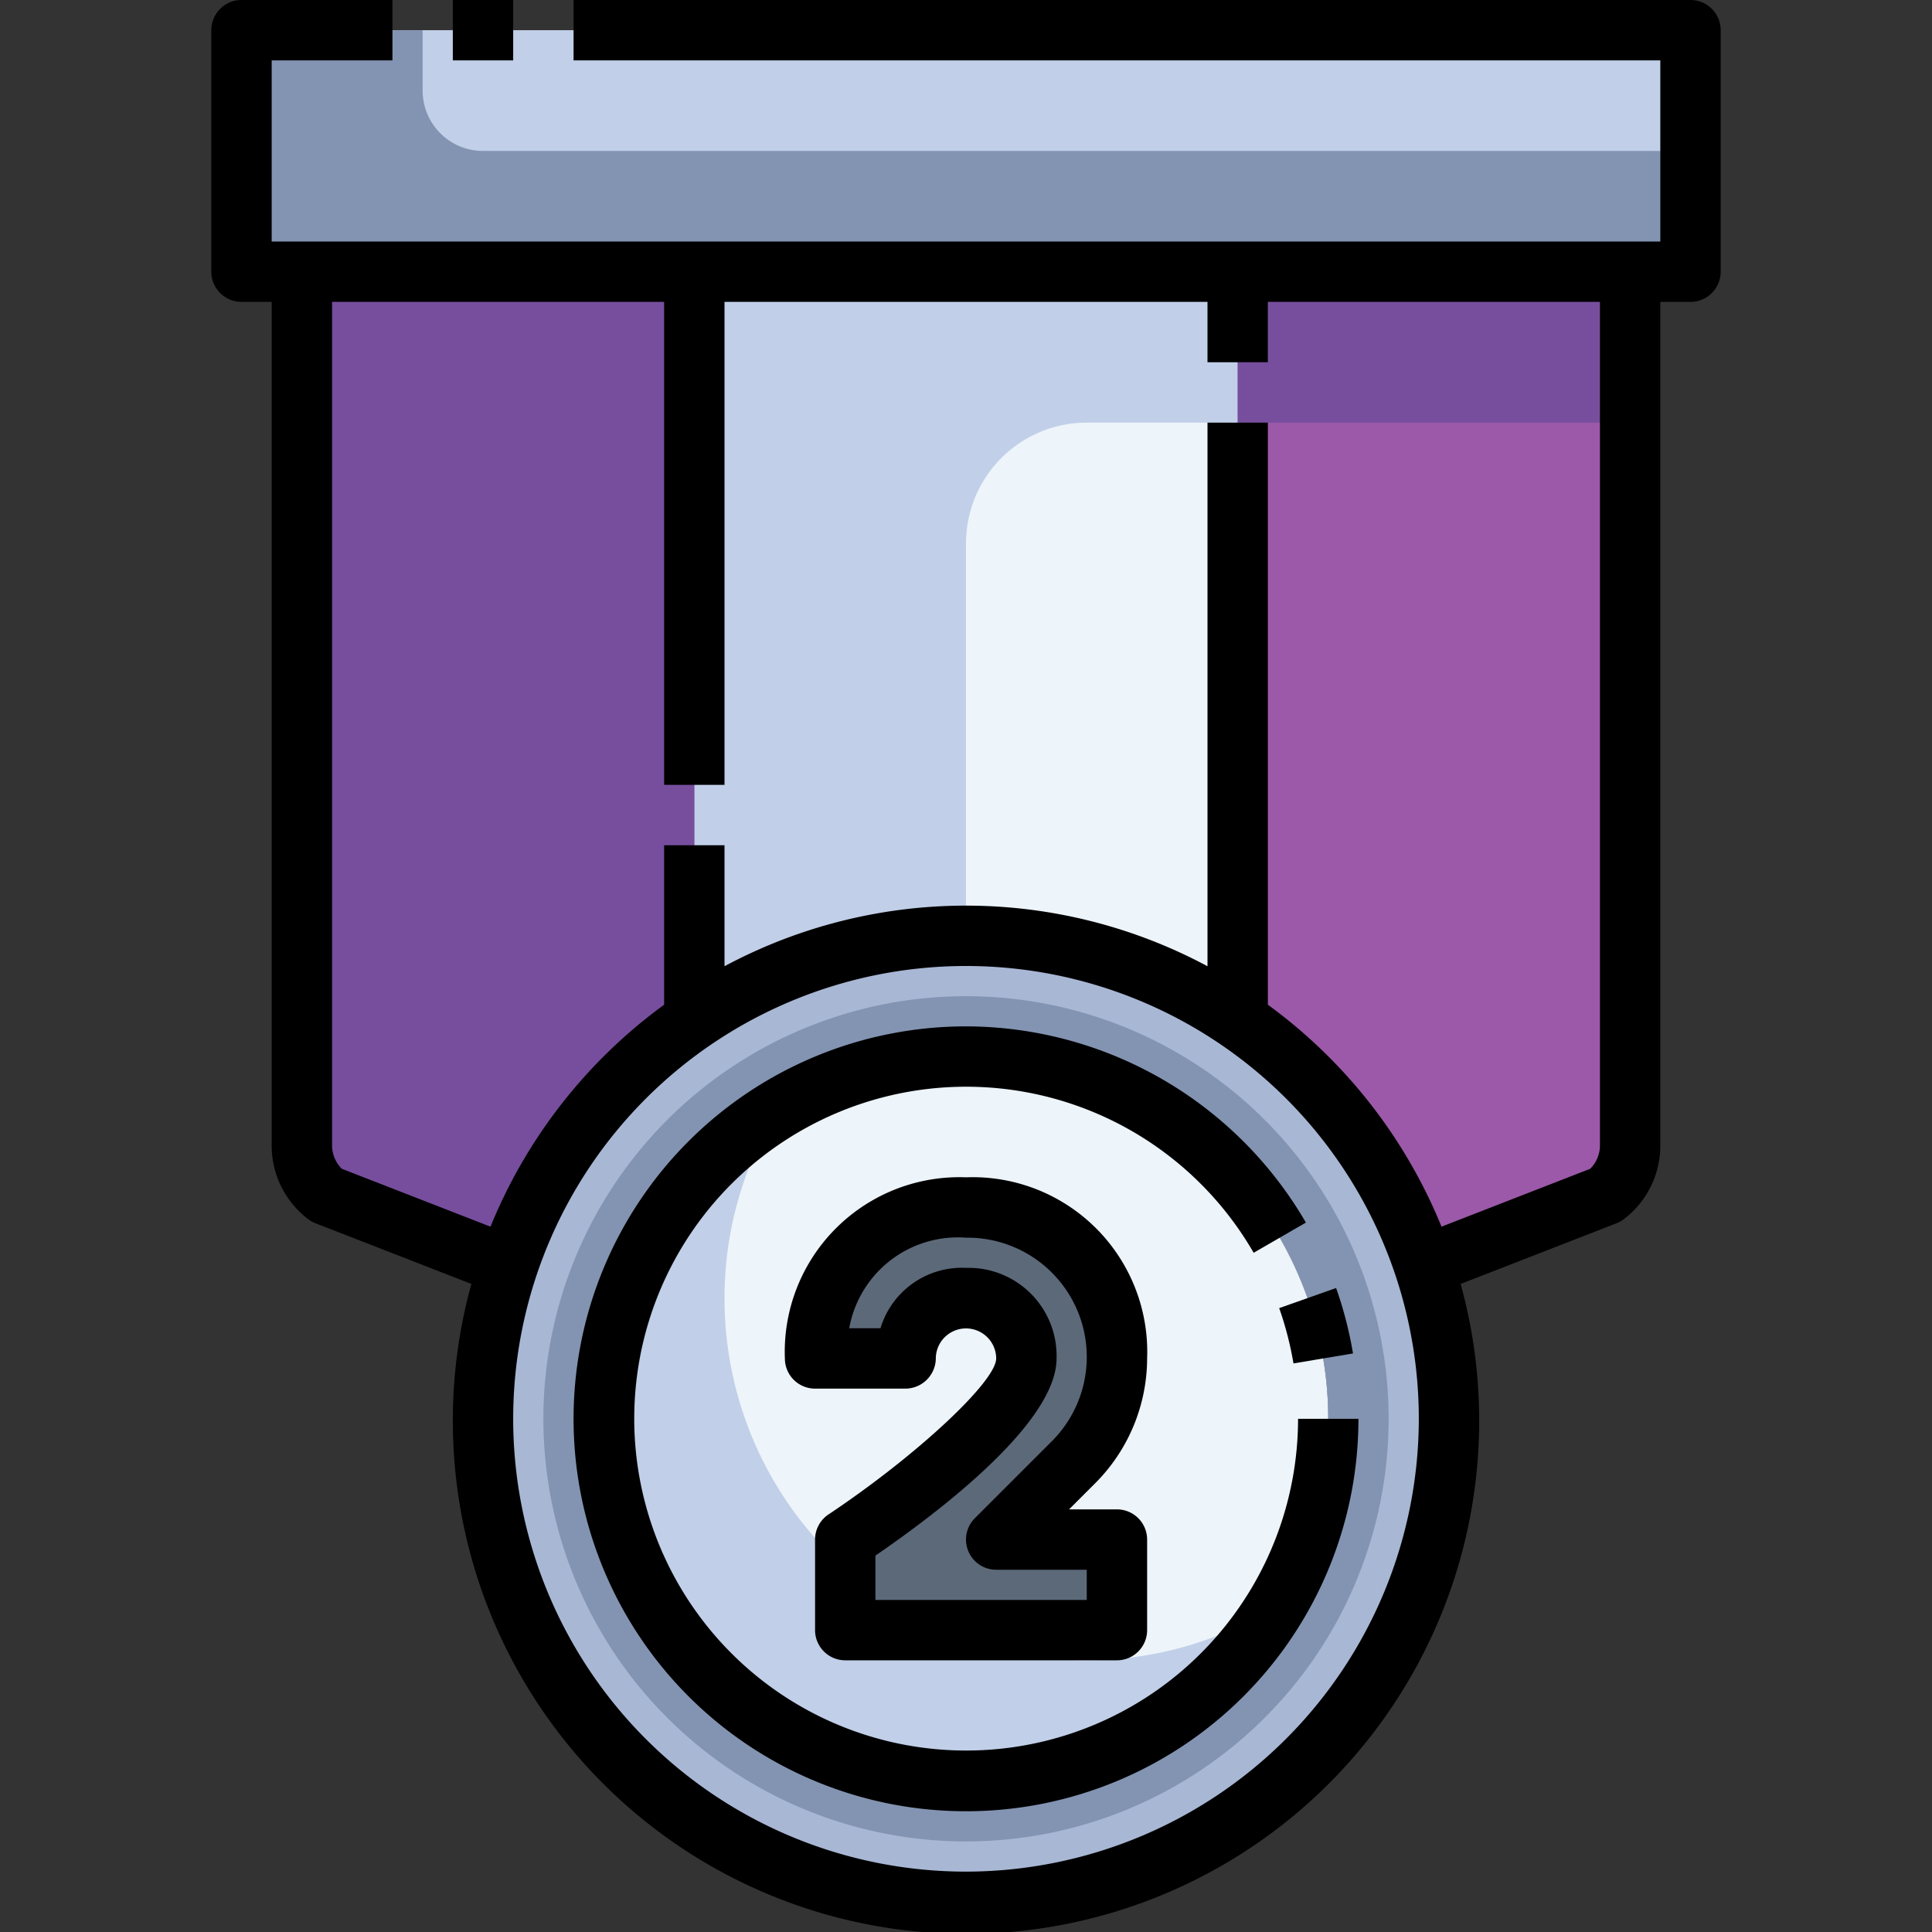 <svg xmlns="http://www.w3.org/2000/svg" viewBox="0 0 64 64"><rect x="0" y="0" width="64" height="64" fill="#333333" stroke="none"/><g data-name="16-Medal"><path d="M41 9v24.76a16.054 16.054 0 0 0-18 0V9z" style="fill:#edf4fa"/><path d="M54 9v28.93a2.046 2.046 0 0 1-.82 1.66l-6 2.34A16.088 16.088 0 0 0 41 33.76V9zM23 9v24.76a16.088 16.088 0 0 0-6.18 8.17l-6-2.34a2.046 2.046 0 0 1-.82-1.66V9z" style="fill:#9c59a9"/><path d="M47.18 41.93A15.971 15.971 0 1 1 41 33.76a16.031 16.031 0 0 1 6.18 8.17zM44 47a12 12 0 1 0-12 12 12 12 0 0 0 12-12z" style="fill:#a8b7d4"/><path d="M32 35a12 12 0 1 1-12 12 12 12 0 0 1 12-12z" style="fill:#edf4fa"/><path style="fill:#c1cfe8" d="M56 1v8H8V1h48z"/><path d="M8 1v8h48V5H16a2 2 0 0 1-2-2V1zM32 33a14 14 0 1 0 14 14 14 14 0 0 0-14-14zm0 26a12 12 0 1 1 12-12 12 12 0 0 1-12 12z" style="fill:#8394b2"/><path d="M36 14h5V9H23v24.76A15.984 15.984 0 0 1 32 31V18a4 4 0 0 1 4-4z" style="fill:#c1cfe8"/><path style="fill:#774e9d" d="M41 9h13v5H41zM10 9v28.93a2.046 2.046 0 0 0 .82 1.66l6 2.34A16.088 16.088 0 0 1 23 33.76V9z"/><path d="M24 43a11.925 11.925 0 0 1 1.762-6.238 11.992 11.992 0 1 0 16.476 16.476A11.983 11.983 0 0 1 24 43z" style="fill:#c1cfe8"/><path d="M32 43a1.959 1.959 0 0 1 2 2c0 2-6 6-6 6v3h9v-3h-4l2.586-2.586A4.828 4.828 0 0 0 37 45s0-5-5-5-5 5-5 5h3a1.959 1.959 0 0 1 2-2z" style="fill:#5c6979"/><path d="M56 0H19v2h36v6H9V2h4V0H8a1 1 0 0 0-1 1v8a1 1 0 0 0 1 1h1v27.93a3.052 3.052 0 0 0 1.228 2.47.971.971 0 0 0 .226.123l5.161 2.009a17 17 0 1 0 32.77 0l5.161-2.009a.971.971 0 0 0 .226-.123A3.052 3.052 0 0 0 55 37.93V10h1a1 1 0 0 0 1-1V1a1 1 0 0 0-1-1zM32 62a15 15 0 1 1 15-15 15.017 15.017 0 0 1-15 15zm21-24.07a1.089 1.089 0 0 1-.324.788l-4.924 1.917A17.068 17.068 0 0 0 42 33.283V14h-2v18.008a16.94 16.94 0 0 0-16 0V28h-2v5.283a17.068 17.068 0 0 0-5.752 7.352l-4.924-1.917A1.089 1.089 0 0 1 11 37.93V10h11v16h2V10h16v2h2v-2h11z"/><path d="M15 0h2v2h-2zM42.848 45.165l1.972-.33a12.831 12.831 0 0 0-.56-2.168l-1.885.666a11.1 11.1 0 0 1 .473 1.832z"/><path d="M32 34a13 13 0 1 0 13 13h-2a10.995 10.995 0 1 1-1.471-5.5l1.731-1A13.049 13.049 0 0 0 32 34z"/><path d="M38 45a5.785 5.785 0 0 0-6-6 5.785 5.785 0 0 0-6 6 1 1 0 0 0 1 1h3a1.012 1.012 0 0 0 1-.988A1 1 0 1 1 33 45c0 .766-2.647 3.229-5.555 5.168A1 1 0 0 0 27 51v3a1 1 0 0 0 1 1h9a1 1 0 0 0 1-1v-3a1 1 0 0 0-1-1h-1.586l.879-.879A5.868 5.868 0 0 0 38 45zm-3.121 2.707-2.586 2.586A1 1 0 0 0 33 52h3v1h-7v-1.469c2.105-1.444 6-4.4 6-6.531a2.916 2.916 0 0 0-3-3 2.818 2.818 0 0 0-2.833 2h-1.036A3.657 3.657 0 0 1 32 41a3.95 3.95 0 0 1 2.879 6.707z"/></g></svg>